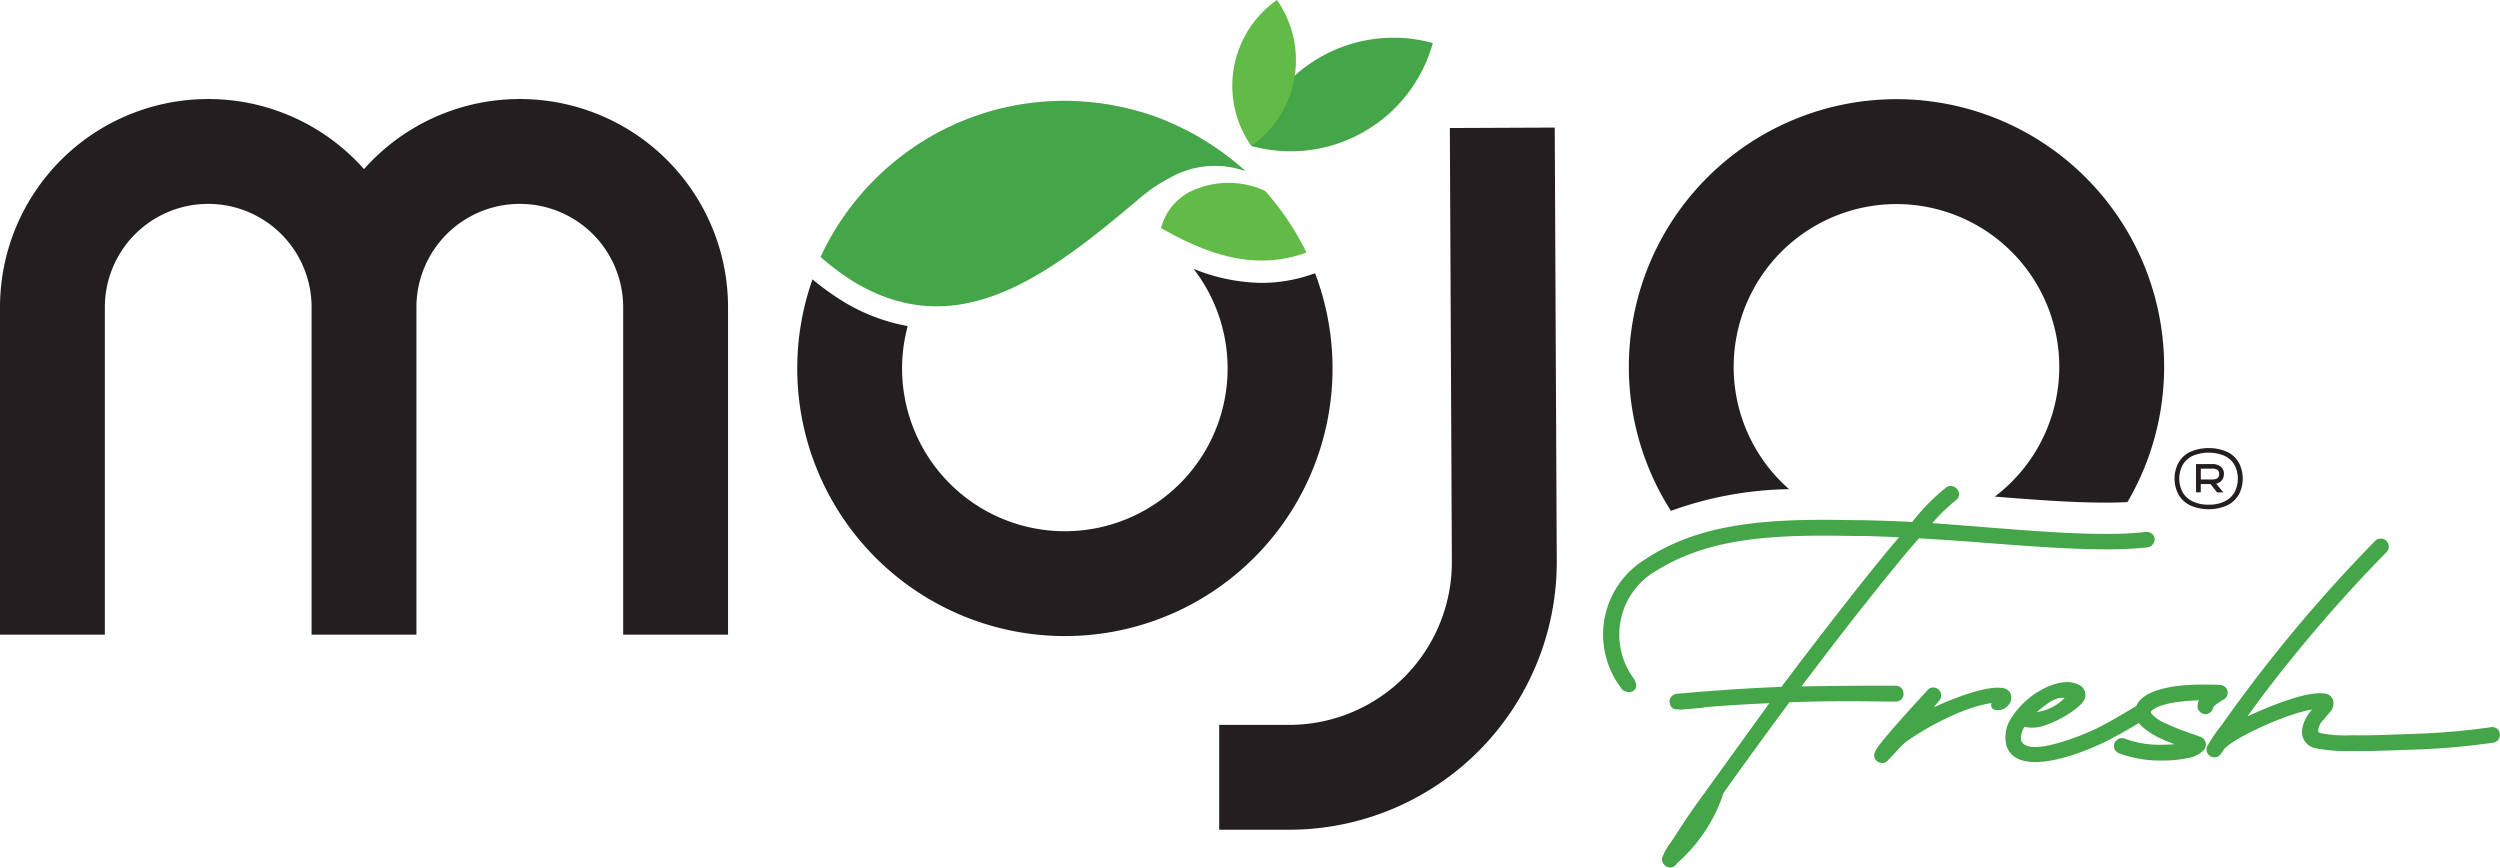 <svg xmlns="http://www.w3.org/2000/svg" xmlns:xlink="http://www.w3.org/1999/xlink" width="247.525" height="85.893" viewBox="0 0 247.525 85.893">
  <defs>
    <clipPath id="clip-path">
      <rect id="Rectangle_5" data-name="Rectangle 5" width="247.525" height="85.893" fill="none"/>
    </clipPath>
  </defs>
  <g id="Group_2" data-name="Group 2" transform="translate(0 0)">
    <g id="Group_1" data-name="Group 1" transform="translate(0 0)" clip-path="url(#clip-path)">
      <path id="Path_1" data-name="Path 1" d="M95.022,6.467l.2,43.01a26.509,26.509,0,0,1-26.5,26.511H61.8V65.607h6.916a16.12,16.12,0,0,0,16.12-16.095l-.2-43Z" transform="translate(58.913 6.164)" fill="#231f20"/>
      <path id="Path_2" data-name="Path 2" d="M0,58.055V25.637A20.616,20.616,0,0,1,36.041,11.959,20.617,20.617,0,0,1,72.084,25.637V58.055H61.7V25.637a10.235,10.235,0,0,0-20.47,0V58.055H30.851V25.637a10.235,10.235,0,0,0-20.47,0V58.055Z" transform="translate(0 4.785)" fill="#231f20"/>
      <path id="Path_3" data-name="Path 3" d="M73.155,15.977a26.754,26.754,0,0,0-4-5.916,8.7,8.7,0,0,0-7.375.057,5.619,5.619,0,0,0-2.926,3.631c4.569,2.584,9.233,4.291,14.4,2.42-.031-.064-.066-.127-.1-.191" transform="translate(56.101 8.836)" fill="#62bb46"/>
      <path id="Path_4" data-name="Path 4" d="M91.585,14.1a15.234,15.234,0,0,1-5.19.922h0a18.417,18.417,0,0,1-6.743-1.395,16.115,16.115,0,1,1-28.3,5.672,18.782,18.782,0,0,1-6.25-2.35,26.287,26.287,0,0,1-3.176-2.276,26.5,26.5,0,1,0,49.757-.607Z" transform="translate(38.52 12.987)" fill="#231f20"/>
      <path id="Path_5" data-name="Path 5" d="M83.706,12.1a26.789,26.789,0,0,0-4.3-3.192c-.115-.076-.242-.154-.393-.24a26.931,26.931,0,0,0-2.727-1.369,20.974,20.974,0,0,0-3.217-1.158h0a26.513,26.513,0,0,0-5.891-.986l-.041,0L67,5.142c-.412-.02-.828-.031-1.246-.031s-.834.012-1.248.031l-.135.006-.047,0a26.473,26.473,0,0,0-15.589,6.129,26.781,26.781,0,0,0-7,8.993c-.049.1-.09.2-.137.3a24.526,24.526,0,0,0,3.492,2.58c9.835,5.768,18.376-.244,26.939-7.414-.029-.018-.057-.037-.086-.055.029.018.059.035.086.055q.574-.48,1.149-.967a15.926,15.926,0,0,1,2.934-1.994,9.011,9.011,0,0,1,7.6-.684" transform="translate(39.649 4.871)" fill="#44a648"/>
      <path id="Path_6" data-name="Path 6" d="M63.429,12.63h0A14.606,14.606,0,0,1,81.4,2.442,14.606,14.606,0,0,1,63.429,12.63Z" transform="translate(60.463 1.821)" fill="#44a648"/>
      <path id="Path_7" data-name="Path 7" d="M64.347,14.454h0A10.375,10.375,0,0,1,66.887,0,10.379,10.379,0,0,1,64.347,14.454Z" transform="translate(59.544 -0.001)" fill="#62bb46"/>
      <path id="Path_8" data-name="Path 8" d="M92.947,31.53A16.118,16.118,0,1,1,118.8,44.376c3.953.314,7.682.594,10.9.594.668,0,1.455-.012,2.233-.051a26.5,26.5,0,1,0-45.2.869,35.776,35.776,0,0,1,11.7-2.149,16.075,16.075,0,0,1-5.487-12.11" transform="translate(78.705 4.794)" fill="#231f20"/>
      <path id="Path_9" data-name="Path 9" d="M111.784,28.39a2.675,2.675,0,0,1-1.158-1.068,3.356,3.356,0,0,1,0-3.172,2.647,2.647,0,0,1,1.158-1.061,4.612,4.612,0,0,1,3.653,0,2.637,2.637,0,0,1,1.154,1.061,3.4,3.4,0,0,1,0,3.172,2.665,2.665,0,0,1-1.154,1.068,4.569,4.569,0,0,1-3.653,0M115.176,28a2.272,2.272,0,0,0,.988-.9,2.926,2.926,0,0,0,0-2.715,2.23,2.23,0,0,0-.982-.9,4.071,4.071,0,0,0-3.156,0,2.252,2.252,0,0,0-.992.9,2.9,2.9,0,0,0,0,2.711,2.271,2.271,0,0,0,.992.9,3.545,3.545,0,0,0,1.58.324A3.5,3.5,0,0,0,115.176,28m-2.82-.9V24.3H113.9a1.343,1.343,0,0,1,.928.268.915.915,0,0,1,.291.715.988.988,0,0,1-.191.6.953.953,0,0,1-.578.354l.713.867h-.623l-.647-.826h-.967V27.1Zm1.524-1.277a1.072,1.072,0,0,0,.594-.119.481.481,0,0,0,.168-.422.471.471,0,0,0-.168-.412,1.072,1.072,0,0,0-.594-.119h-1.049v1.072Z" transform="translate(105.072 21.649)" fill="#231f20"/>
      <path id="Path_10" data-name="Path 10" d="M108.33,36.543a1.1,1.1,0,0,0,.2-1.029.952.952,0,0,0-.746-.6c-1.621-.3-4.967,1.016-6.9,1.906l.58-.686a.778.778,0,0,0,.168-.566.788.788,0,0,0-.271-.533.811.811,0,0,0-.611-.178.717.717,0,0,0-.488.283c-4.344,4.719-5.067,5.739-5.19,6.112a.736.736,0,0,0,.283.947.82.82,0,0,0,.438.131.755.755,0,0,0,.576-.27c.381-.395.678-.717.922-.979a6.81,6.81,0,0,1,.893-.877c1.766-1.24,5.479-3.391,8.448-3.809a.49.49,0,0,0,.146.606,1.3,1.3,0,0,0,1.547-.455" transform="translate(90.562 33.217)" fill="#44a648"/>
      <path id="Path_11" data-name="Path 11" d="M120.681,37.031a.821.821,0,0,0,.85.717.809.809,0,0,0,.713-.676l0-.016.037-.039a1.6,1.6,0,0,1,.316-.283l.607-.4a.767.767,0,0,0-.258-1.473c-.5-.037-1.076-.037-1.637-.037a19.12,19.12,0,0,0-3.012.191c-1.973.318-3.158.91-3.627,1.813-.02.037-.027.076-.045.113-.123.072-.275.164-.469.279-.719.434-1.922,1.158-3.2,1.813-.627.348-4.283,1.969-6.375,1.969-.717,0-1.168-.209-1.34-.6a1.89,1.89,0,0,1,.248-1.293l.055-.1a3.739,3.739,0,0,0,2.176-.2c1.576-.539,3.406-1.756,3.774-2.516a1.119,1.119,0,0,0-.406-1.369l-.314-.156c-1.232-.522-2.75.137-3.545.574a8.062,8.062,0,0,0-2.9,2.676,3.432,3.432,0,0,0-.549,2.9c.375,1.045,1.33,1.576,2.844,1.576,2.772,0,6.407-1.746,7.108-2.1,1.293-.662,2.461-1.348,3.149-1.766a2.325,2.325,0,0,0,.215.256,7.647,7.647,0,0,0,1.8,1.211c.449.213.934.4,1.4.59l.1.039c-.328.031-.693.049-1.068.049a9.818,9.818,0,0,1-3.8-.586.829.829,0,0,0-1.029.355.723.723,0,0,0-.062.572.814.814,0,0,0,.416.484,11.582,11.582,0,0,0,4.471.74,10.584,10.584,0,0,0,2.3-.23,2.746,2.746,0,0,0,1.766-.891.838.838,0,0,0,.092-.674.807.807,0,0,0-.422-.51c-.244-.1-.564-.211-.93-.34a24.613,24.613,0,0,1-2.563-1.012,4.239,4.239,0,0,1-1.334-.861c-.2-.2-.172-.262-.139-.33.033-.086.188-.24.709-.482a8.378,8.378,0,0,1,1.723-.438,21.335,21.335,0,0,1,2.227-.186h.082l-.064.129a1.4,1.4,0,0,0-.084.508m-15.913.522c1.012-.85,1.85-1.531,2.752-1.395a4.762,4.762,0,0,1-2.752,1.395" transform="translate(96.891 32.959)" fill="#44a648"/>
      <path id="Path_12" data-name="Path 12" d="M140.89,46.585a.681.681,0,0,0-.3-.482.822.822,0,0,0-.647-.117,70.6,70.6,0,0,1-8.358.672c-1.766.072-3.768.152-5.34.113a12.416,12.416,0,0,1-3.137-.215c-.156-.051-.193-.125-.209-.176a1.717,1.717,0,0,1,.572-1.17c.08-.1.158-.191.234-.287a5.4,5.4,0,0,1,.4-.463,1.271,1.271,0,0,0,.285-1.129.858.858,0,0,0-.566-.619c-1.469-.479-4.967.844-7.914,2.182l1.125-1.543a146.935,146.935,0,0,1,12.641-14.71.791.791,0,1,0-1.139-1.1,147.856,147.856,0,0,0-14.68,17.511l-.453.641a16.812,16.812,0,0,0-1.49,2.186.76.76,0,0,0,.346.982.822.822,0,0,0,.389.1.742.742,0,0,0,.623-.346l.328-.473c.926-1.1,6.278-3.565,8.708-3.914a3.719,3.719,0,0,0-.988,1.969,1.642,1.642,0,0,0,1.32,1.861l0,0a15.823,15.823,0,0,0,3.594.271h0c1.619.037,3.629-.043,5.4-.113a70.162,70.162,0,0,0,8.672-.723.773.773,0,0,0,.578-.916" transform="translate(106.614 26.025)" fill="#44a648"/>
      <path id="Path_13" data-name="Path 13" d="M110.846,45.7a.633.633,0,0,0,.162-.473.756.756,0,0,0-.746-.82H107.4c-2.391,0-4.559.035-6.491.068.043-.061.088-.119.131-.178.232-.313.449-.607.691-.9,3-3.99,6.174-8.03,8.926-11.372.607-.744,1.258-1.508,1.883-2.213,2.3.125,4.688.3,7,.479,4.123.313,8.02.607,11.45.607a36.076,36.076,0,0,0,4.145-.188.83.83,0,0,0,.744-.846.738.738,0,0,0-.318-.541.874.874,0,0,0-.6-.141h0a33.783,33.783,0,0,1-4,.188c-3.6,0-7.721-.33-12.089-.68-1.645-.131-3.342-.266-5.01-.383a17.783,17.783,0,0,1,2.285-2.225.729.729,0,0,0,.354-.508.683.683,0,0,0-.127-.551.82.82,0,0,0-1.053-.313l-.039.02a20.29,20.29,0,0,0-3.408,3.463c-1.674-.1-3.324-.141-4.92-.178l-.184,0c-.555,0-1.129-.01-1.711-.018-.6-.01-1.217-.02-1.832-.02-6.166,0-12.577.465-17.679,3.842a8.736,8.736,0,0,0-2.561,12.721.891.891,0,0,0,.758.488.73.73,0,0,0,.719-.311c.113-.189.17-.531-.2-1.082A7.295,7.295,0,0,1,86.6,32.98c4.612-2.85,9.962-3.434,16.579-3.434.658,0,1.326.008,1.994.018s1.332.02,1.983.02h.01l.152,0c1.053.033,2.139.064,3.25.123l-1.152,1.363c-2.34,2.84-5.346,6.672-8.936,11.387l-1.557,2.065c-3.01.105-6.114.309-10.354.676a.855.855,0,0,0-.566.32.693.693,0,0,0-.152.5.573.573,0,0,0,.039.189.327.327,0,0,0,.078.205.651.651,0,0,0,.736.314h0l.033.012.107.043,2-.166.471-.061-.021-.021c1.193-.1,2.32-.178,3.428-.246l.23-.014c.992-.059,1.9-.1,2.772-.135l-6.379,8.831.178.127-.2-.088c-.1.139-.2.271-.293.4l-.629.873c-.713,1.008-1.361,1.979-1.873,2.8-.18.281-.367.557-.543.814a5.44,5.44,0,0,0-.846,1.488l-.029.051-.01.074a.841.841,0,0,0,.744.885.734.734,0,0,0,.731-.4v0A15.765,15.765,0,0,0,93.2,55.012c1.555-2.2,3.744-5.217,6.51-8.965,2.67-.1,5.27-.135,8.28-.092.715.01,1.453.02,2.233.02a.834.834,0,0,0,.623-.273" transform="translate(77.455 23.489)" fill="#44a648"/>
    </g>
  </g>
</svg>
